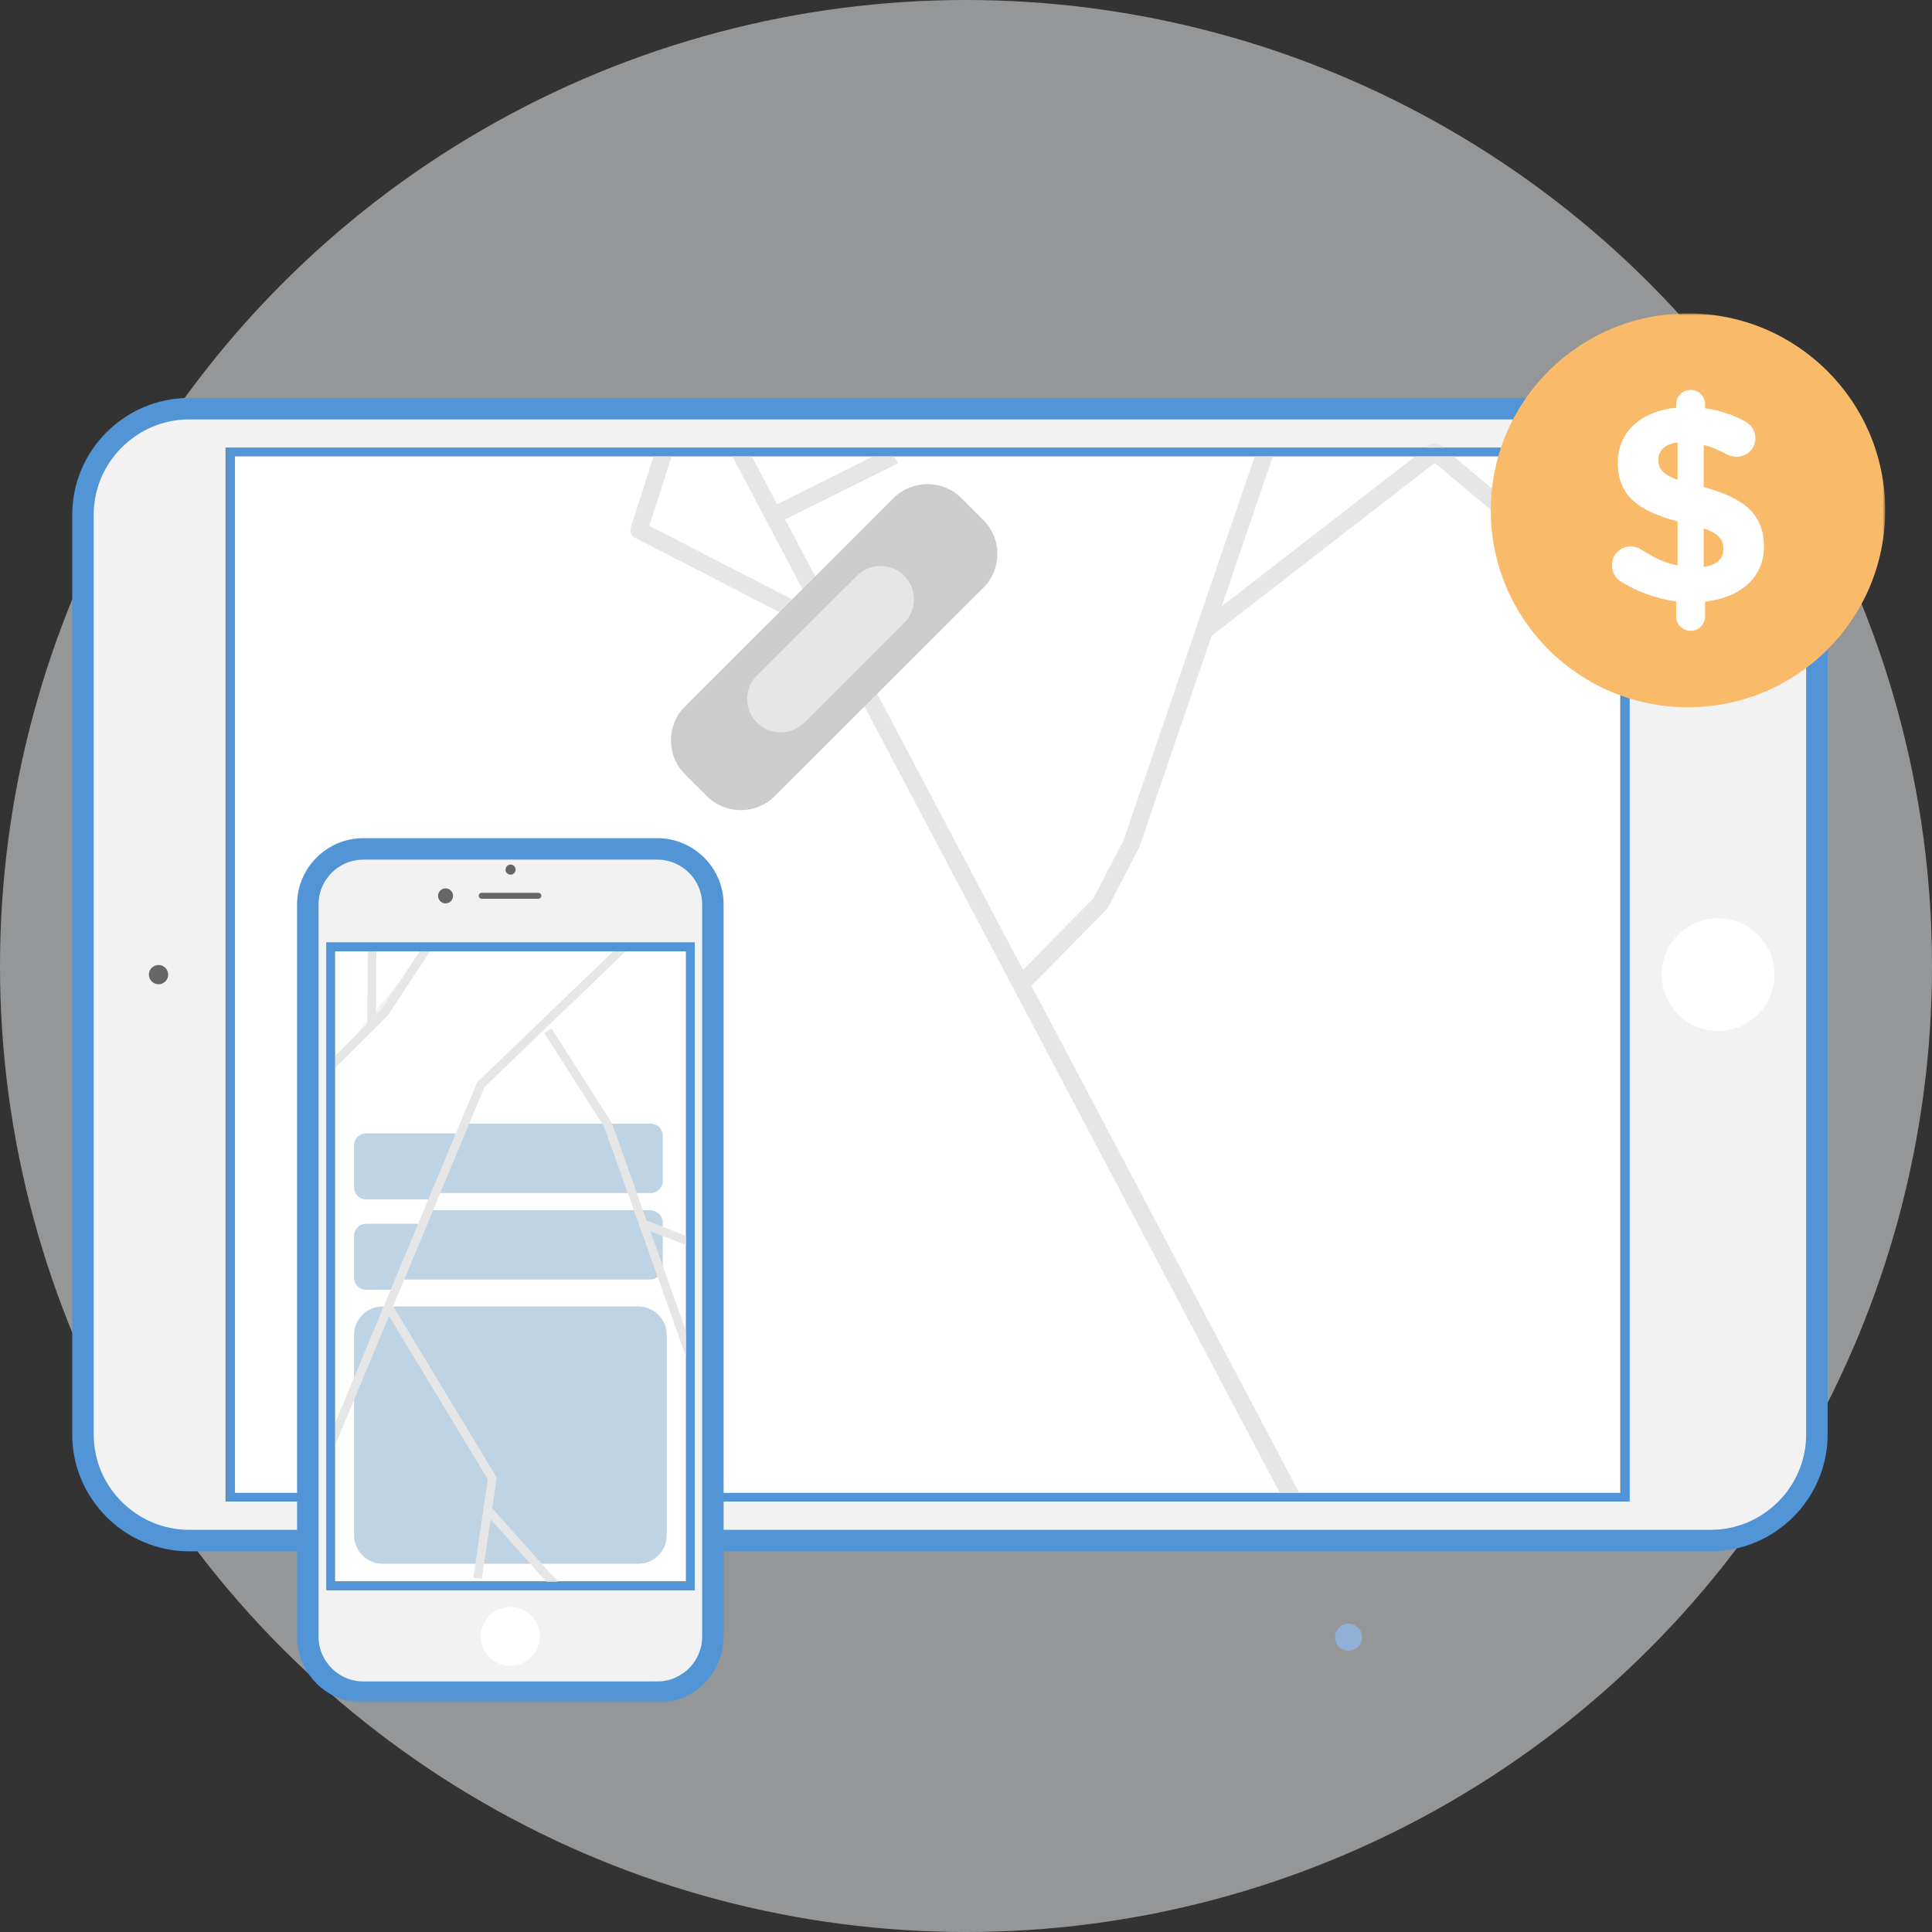 <svg xmlns="http://www.w3.org/2000/svg" xmlns:xlink="http://www.w3.org/1999/xlink" width="450" height="450" viewBox="0 0 450 450">
    <rect x="0" y="0" width="450" height="450" fill="#333333" stroke="none"/>
    <defs>
        <path id="prefix__a" d="M0 323.463L422.096 323.463 422.096 0 0 0z"/>
    </defs>
    <g fill="none" fill-rule="evenodd">
        <circle cx="225" cy="225" r="225" fill="#F4F7FB" opacity=".505"/>
        <g transform="translate(17 73)">
            <path fill="#F2F2F2" d="M406.187 46.9v214.219c0 13.591-11.135 24.711-24.746 24.711H27.071c-13.611 0-24.747-11.12-24.747-24.711V46.899c0-13.591 11.136-24.711 24.746-24.711h354.371c13.61 0 24.746 11.12 24.746 24.711z"/>
            <path stroke="#5195D7" stroke-width="5" d="M406.187 46.9v214.219c0 13.591-11.135 24.711-24.746 24.711H27.071c-13.611 0-24.747-11.12-24.747-24.711V46.899c0-13.591 11.136-24.711 24.746-24.711h354.371c13.61 0 24.746 11.12 24.746 24.711z"/>
            <mask id="prefix__b" fill="#fff">
                <use xlink:href="#prefix__a"/>
            </mask>
            <path fill="#FFF" d="M36.532 275.734L361.391 275.734 361.391 32.264 36.532 32.264z" mask="url(#prefix__b)"/>
            <path stroke="gray" stroke-width="2" d="M36.532 275.734L361.391 275.734 361.391 32.264 36.532 32.264z" mask="url(#prefix__b)"/>
            <path fill="#FFF" d="M383.186 140.887c7.252 0 13.13 5.87 13.13 13.112s-5.878 13.113-13.13 13.113c-7.253 0-13.131-5.87-13.131-13.113 0-7.241 5.878-13.112 13.13-13.112" mask="url(#prefix__b)"/>
            <path fill="#666" d="M19.925 151.766c1.24 0 2.246 1.004 2.246 2.243 0 1.239-1.005 2.243-2.246 2.243-1.242 0-2.247-1.004-2.247-2.243 0-1.239 1.005-2.243 2.247-2.243" mask="url(#prefix__b)"/>
            <g mask="url(#prefix__b)">
                <g>
                    <path fill="#F2F2F2" d="M0.046 0.308L65.532 124.294 128.641 243.778" transform="translate(155.255 31.956)"/>
                    <path stroke="#E6E6E6" stroke-linejoin="round" stroke-width="4" d="M0.046 0.308L65.532 124.294 128.641 243.778" transform="translate(155.255 31.956)"/>
                </g>
            </g>
            <path stroke="#E6E6E6" stroke-linejoin="round" stroke-width="4" d="M220.787 156.25L239.326 137.411 246.559 123.473 277.719 32.264" mask="url(#prefix__b)"/>
            <path stroke="#E6E6E6" stroke-linejoin="round" stroke-width="4" d="M263.496 73.896L317.224 32.264 331.692 44.364 348.941 32.264M177.29 73.896L131.822 50.476 137.663 32.264M164.552 46.419L191.238 33.115" mask="url(#prefix__b)"/>
            <path stroke="#5195D7" stroke-width="2" d="M36.733 275.734L361.592 275.734 361.592 32.264 36.733 32.264z" mask="url(#prefix__b)"/>
            <path fill="#F2F2F2" d="M136.096 321.142H67.64c-7.12 0-12.946-5.818-12.946-12.928V137.652c0-7.112 5.826-12.929 12.946-12.929h68.456c7.12 0 12.947 5.817 12.947 12.929v170.562c0 7.11-5.826 12.928-12.947 12.928" mask="url(#prefix__b)"/>
            <path stroke="#5195D7" stroke-width="5" d="M136.096 321.142H67.64c-7.12 0-12.946-5.818-12.946-12.928V137.652c0-7.112 5.826-12.929 12.946-12.929h68.456c7.12 0 12.947 5.817 12.947 12.929v170.562c0 7.11-5.826 12.928-12.947 12.928z" mask="url(#prefix__b)"/>
            <path fill="#FFF" d="M59.978 296.283L143.759 296.283 143.759 147.452 59.978 147.452z" mask="url(#prefix__b)"/>
            <path stroke="#999" stroke-width="2" d="M59.978 296.283L143.759 296.283 143.759 147.452 59.978 147.452z" mask="url(#prefix__b)"/>
            <path fill="#FFF" d="M108.738 308.154c0 3.789-3.075 6.86-6.87 6.86-3.793 0-6.87-3.071-6.87-6.86 0-3.788 3.077-6.86 6.87-6.86 3.795 0 6.87 3.072 6.87 6.86" mask="url(#prefix__b)"/>
            <path fill="#666" d="M108.397 136.339H95.194c-.382 0-.695-.312-.695-.694 0-.382.313-.694.695-.694h13.203c.382 0 .695.312.695.694 0 .382-.313.694-.695.694M88.528 135.664c0 .964-.784 1.747-1.75 1.747s-1.75-.783-1.75-1.747c0-.965.784-1.747 1.75-1.747s1.75.782 1.75 1.747M103.098 129.547c0 .648-.526 1.173-1.175 1.173-.65 0-1.175-.525-1.175-1.173s.526-1.174 1.175-1.174 1.175.526 1.175 1.174" mask="url(#prefix__b)"/>
            <path fill="#BED3E4" d="M82.936 206.361H68.259c-1.54 0-2.79-1.247-2.79-2.785v-9.798c0-1.538 1.25-2.785 2.79-2.785h20.997l-6.32 15.368zM134.575 204.885H85.364l6.735-16.172h42.476c1.54 0 2.789 1.247 2.789 2.785V202.1c0 1.539-1.249 2.786-2.79 2.786" mask="url(#prefix__b)"/>
            <path fill="#CCC" d="M212.055 63.897l-48.62 48.552c-4.339 4.332-11.439 4.332-15.777 0l-5.133-5.126c-4.339-4.333-4.339-11.423 0-15.755l48.62-48.552c4.339-4.333 11.438-4.333 15.777 0l5.133 5.125c4.339 4.333 4.339 11.423 0 15.756" mask="url(#prefix__b)"/>
            <path fill="#E6E6E6" d="M193.596 72.093l-23.268 23.235c-3.029 3.025-7.985 3.025-11.014 0-3.029-3.025-3.029-7.974 0-10.998l23.268-23.235c3.029-3.025 7.985-3.025 11.014 0 3.029 3.024 3.029 7.973 0 10.998" mask="url(#prefix__b)"/>
            <path fill="#BED3E4" d="M74.203 227.416h-5.944c-1.54 0-2.789-1.247-2.789-2.785v-9.798c0-1.538 1.249-2.785 2.79-2.785h12.264l-6.321 15.368zM134.131 225.032H77.098l6.734-16.17h50.3c1.784 0 3.232 1.246 3.232 2.784v10.601c0 1.538-1.448 2.785-3.233 2.785M131.663 291.238H72.1c-3.646 0-6.629-2.98-6.629-6.621V237.92c0-3.641 2.983-6.62 6.63-6.62h59.563c3.647 0 6.63 2.979 6.63 6.62v46.696c0 3.642-2.983 6.62-6.63 6.62" mask="url(#prefix__b)"/>
            <g mask="url(#prefix__b)">
                <g>
                    <path fill="#F2F2F2" d="M0.479 28.351L10.063 18.78 13.111 15.736 23.249 0.265" transform="translate(59.499 147.074)"/>
                    <path stroke="#E6E6E6" stroke-linejoin="round" stroke-width="2" d="M0.479 28.351L10.063 18.78 13.111 15.736 23.249 0.265" transform="translate(59.499 147.074)"/>
                </g>
            </g>
            <g mask="url(#prefix__b)">
                <g>
                    <path fill="#F2F2F2" d="M0.875 0.265L0.766 18.781" transform="translate(68.796 147.074)"/>
                    <path stroke="#E6E6E6" stroke-linejoin="round" stroke-width="2" d="M0.875 0.265L0.766 18.781" transform="translate(68.796 147.074)"/>
                </g>
            </g>
            <path stroke="#E6E6E6" stroke-linejoin="round" stroke-width="2" d="M128.479 147.451L94.998 179.622 59.977 263.603" mask="url(#prefix__b)"/>
            <path stroke="#E6E6E6" stroke-linejoin="round" stroke-width="2" d="M110.627 167.112L124.629 189.034 132.828 212.048 143.758 242.726M143.759 216.3L132.828 212.048M73.448 231.3L97.675 271.387 96.599 278.636 94.228 294.601M112.377 296.282L96.599 278.636" mask="url(#prefix__b)"/>
            <path stroke="#5195D7" stroke-width="2" d="M60.032 296.42L143.813 296.42 143.813 147.589 60.032 147.589z" mask="url(#prefix__b)"/>
            <path fill="#F9BB69" d="M422.096 45.868c0 25.332-20.564 45.867-45.932 45.867-25.368 0-45.932-20.535-45.932-45.867C330.232 20.535 350.796 0 376.164 0c25.368 0 45.932 20.535 45.932 45.868" mask="url(#prefix__b)"/>
            <path fill="#FFF" d="M379.82 50.068v8.984c3.044-.453 4.595-1.874 4.595-4.2 0-2.134-1.098-3.554-4.595-4.784m-6.085-11.309v-8.726c-3.106.453-4.466 2.003-4.466 4.071 0 2.003.907 3.36 4.466 4.655m3.044-20.943c1.876 0 3.366 1.487 3.366 3.36v.906c3.493.518 6.6 1.552 9.385 3.102 1.228.714 2.33 1.939 2.33 3.878 0 2.456-1.943 4.332-4.4 4.332-.778 0-1.555-.195-2.267-.582-1.813-.971-3.626-1.744-5.373-2.197v9.823c9.839 2.65 14.045 6.657 14.045 13.896 0 7.239-5.565 11.894-13.72 12.796v3.426c0 1.876-1.49 3.363-3.366 3.363-1.879 0-3.367-1.487-3.367-3.363v-3.49c-4.593-.58-8.93-2.197-12.749-4.525-1.359-.84-2.2-2.131-2.2-3.876 0-2.52 1.94-4.397 4.464-4.397.843 0 1.75.323 2.524.842 2.72 1.745 5.308 2.973 8.284 3.618V48.453c-9.32-2.521-13.915-6.076-13.915-13.768 0-7.109 5.439-11.89 13.592-12.732v-.776c0-1.874 1.488-3.36 3.367-3.36" mask="url(#prefix__b)"/>
            <path fill="#92AFD7" d="M297.112 305.201c1.74 0 3.152 1.41 3.152 3.147 0 1.738-1.411 3.148-3.152 3.148-1.74 0-3.151-1.41-3.151-3.148 0-1.737 1.41-3.147 3.151-3.147" mask="url(#prefix__b)"/>
        </g>
    </g>
</svg>
